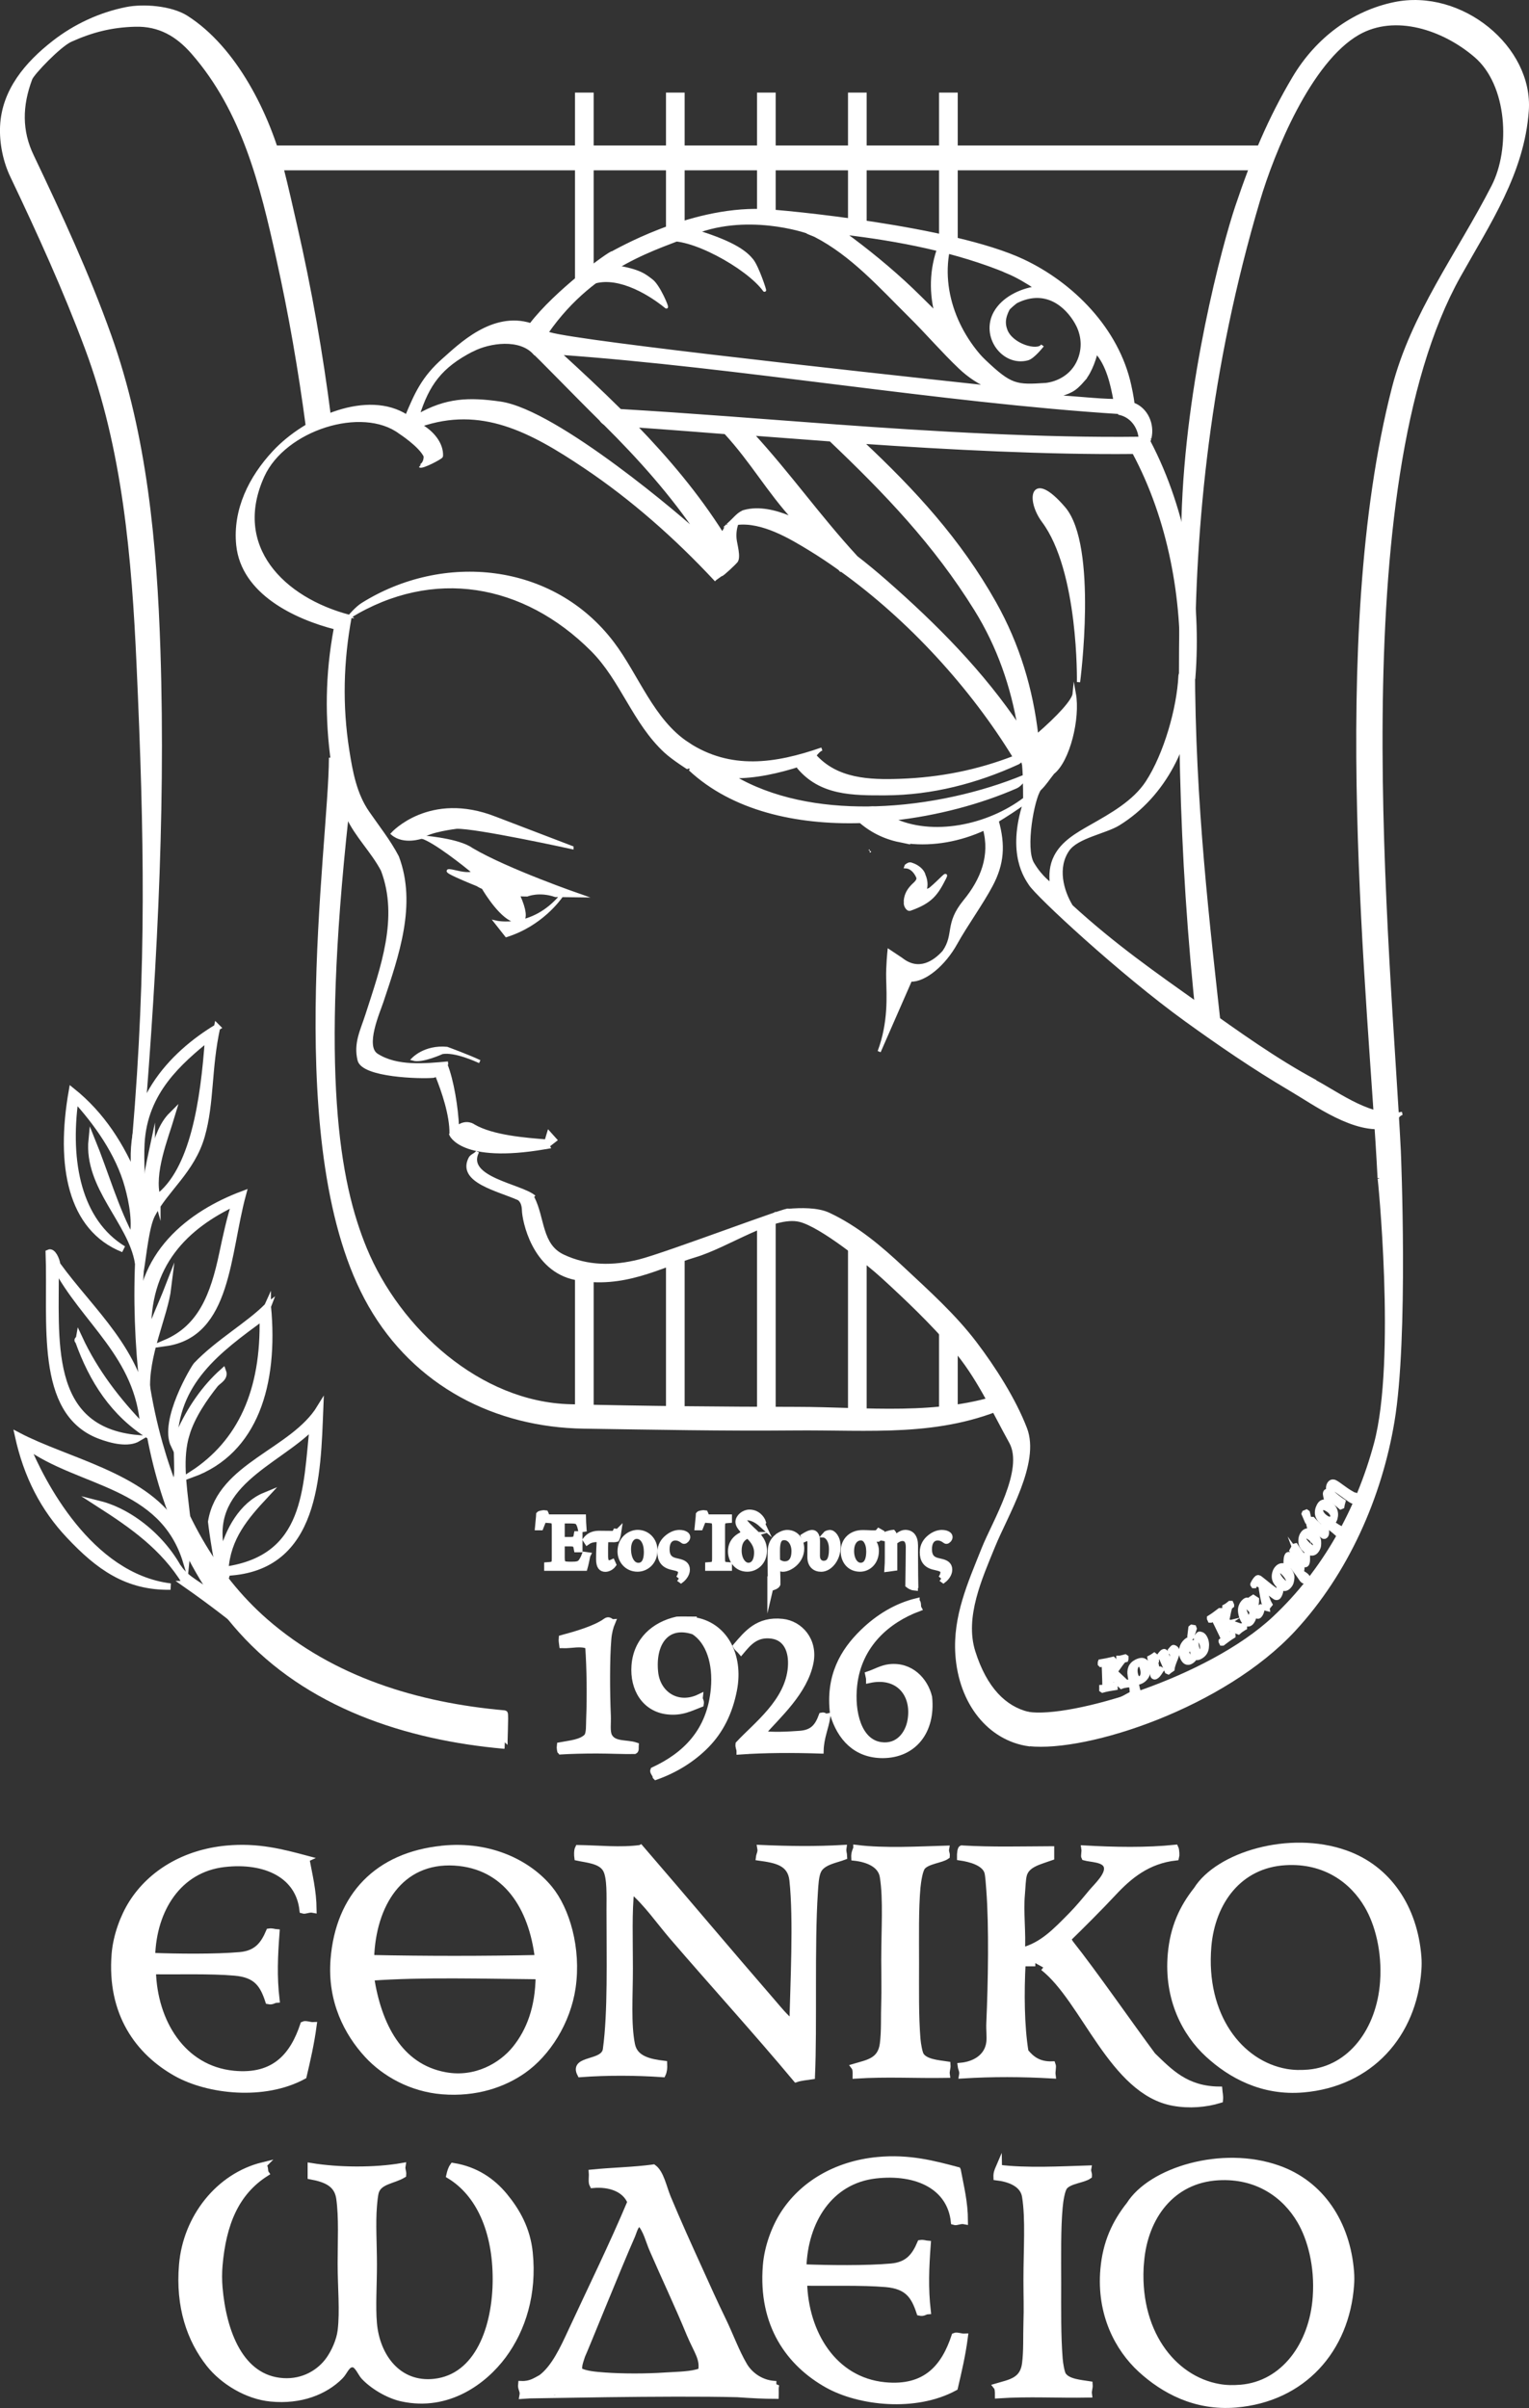 <?xml version="1.0" encoding="UTF-8"?>
<svg id="Layer_2" xmlns="http://www.w3.org/2000/svg" viewBox="0 0 238.47 375.54">
  <rect x="0" y="0" width="238.47" height="375.54" fill="#333333" stroke="none"/>
  <defs>
    <style>
      .cls-1 {
        stroke-width: .5px;
      }

      .cls-1, .cls-2, .cls-3 {
        fill: #fff;
        stroke: #fff;
        stroke-miterlimit: 10;
      }

      .cls-3 {
        fill-rule: evenodd;
      }
    </style>
  </defs>
  <g id="Layer_1-2" data-name="Layer_1">
    <g>
      <g>
        <g>
          <path class="cls-3" d="M155.78,338.11c4.36.54,9.71.24,13.92.11-.09.5.14.67.11,1.11-.84.61-3,.72-3.79,1.67-.44.53-.69,2.25-.78,3.23-.31,3.36-.23,7.65-.23,11.81s-.06,8.18.23,11.82c.07.9.31,2.2.55,2.56.71,1.09,2.73,1.23,4.13,1.45.05.61-.2.91-.11,1.55-4.94.09-9.32-.2-14.14.12,0-.53,0-1.05-.23-1.34,2.1-.62,4.11-.87,4.46-3.57.26-1.97.15-4.2.22-6.46.08-2.05,0-4.24,0-6.58,0-4.87.35-9.5-.22-13.04-.31-1.99-2.48-2.78-4.46-3.01-.03-.63.16-1.03.34-1.45Z"/>
          <path class="cls-3" d="M176.14,343.88c3.36-5.4,14.45-8.77,23.18-5.68,6.7,2.35,10.78,8.5,11.37,16.15.05.66.05,1.32,0,2-.72,10.11-7.5,17.74-17.94,18.62-6.33.53-11.3-2.22-14.83-5.46-3.54-3.26-6.41-8.64-5.8-15.6.37-4.19,1.82-7.24,4.01-10.03ZM177.93,352.68c-.92,10.85,4.94,18.33,12.15,19.61,1.21.22,2.3.21,3.46.12,6.68-.57,11.17-6.69,11.7-14.16.35-4.88-.84-9.19-2.45-11.92-2.29-3.93-6.61-7.16-12.81-6.8-7.22.42-11.45,6.17-12.04,13.15Z"/>
          <path class="cls-3" d="M149.36,338.48c.47,2.55,1.1,4.93,1.11,7.91-.76-.15-1.25.25-1.67.11-.57-5.47-5.75-8-12.27-7.25-7.13.83-11.04,7.12-11.26,14.38,3.85.15,9.84.23,13.71-.12,2.65-.23,3.72-1.67,4.57-3.67.47-.07.74.08,1.12.11-.28,3.74-.41,6.89,0,10.48-.45.03-.62.36-1.23.22-.85-2.6-1.87-4.16-5.25-4.46-3.76-.33-9.03-.15-12.81-.22.2,7.92,4.62,15.26,12.59,16.05,6.55.65,9.37-2.98,10.93-7.7.33-.15,1,.15,1.56.12-.36,2.79-.96,5.35-1.56,7.91-6.15,3.34-14.89,2.34-19.85-.44-5.88-3.3-10.34-9.31-9.57-18.62.23-2.83,1.33-5.8,2.67-7.92,2.95-4.66,8.18-7.84,14.7-8.47,4.92-.47,8.78.57,12.5,1.56Z"/>
          <path class="cls-3" d="M41,337.72c.43.13.22.89.45,1.22-4.7,3-6.68,7.9-7.24,14.38-.09,1.04-.1,2.3,0,3.46.6,6.9,3.26,14.16,9.92,14.6,3.19.21,5.8-1.36,7.25-3.46.77-1.12,1.58-2.83,1.78-4.45.37-3.09,0-6.68,0-10.48,0-3.58.2-7.15-.22-10.14-.32-2.25-2.03-3.01-4.46-3.46v-1.56c4.31.71,9.98.75,14.27,0-.09.56.16.81.11,1.34-1.5.9-3.65.96-4.23,2.56-.19.52-.28,1.67-.34,2.34-.22,2.68,0,5.97,0,9.14s-.23,6.5,0,9.14c.45,5.16,3.81,9.76,9.47,9.14,6.82-.76,9.58-8.55,9.58-16.05s-2.58-13.33-7.24-16.16c.12-.55.28-1.07.56-1.46,3.52.56,6.11,2.35,8.03,4.68,1.92,2.34,3.52,5.12,3.9,8.8.66,6.43-1.09,11.95-4.12,16.05-3.02,4.06-8.64,8.2-15.72,6.69-2.27-.48-4.73-2.03-6.02-3.45-.42-.47-.96-1.83-1.67-1.89-.99-.08-1.29,1.17-2.01,1.89-2.39,2.4-6.17,3.9-10.81,3.45-3.75-.36-7.47-2.68-9.59-5.35-3-3.8-4.79-8.95-4.23-15.49.62-7.34,5.69-13.8,12.59-15.49Z"/>
          <path class="cls-3" d="M121.08,371.83c-2.3-.04-4.11-1.38-5.01-2.89-1.3-2.2-2.22-4.83-3.46-7.36-1.2-2.45-2.32-4.98-3.45-7.46-1.75-3.85-3.47-7.64-5.02-11.37-.68-1.66-1.08-3.84-2.23-4.69-3.04.42-6.44.47-9.58.79.05.61-.12,1.46.11,1.89,2.74-.25,5.1.66,5.91,2.68-2.75,6.56-6.23,13.66-9.25,20.17-1.27,2.75-2.65,5.72-4.68,7.24-.9.48-1.69,1.06-3.12,1-.09.75.37.97.22,1.79.32-.02.68-.05,1.05-.07,0,.02,21.75-.47,32.43-.19,2.19.16,4.34.26,5.96.26.02-.6-.08-1.34.11-1.79ZM94.27,370.5c-1.51-.11-2.9-.23-3.95-.75-.09-.77.05-1.17.45-2.38.47-.98,5.6-13.75,7.8-18.73.3-.69.45-1.65,1.22-2,1.07,1.18,1.38,2.8,2.01,4.23,1.89,4.36,3.99,8.77,5.79,13.16,1.14,2.69,2.13,3.78,1.8,5.7-.04.03-.07.05-.09.1-1.49.55-3.43.54-5.46.67-3.07.21-6.71.21-9.58,0Z"/>
        </g>
        <g>
          <path class="cls-3" d="M133.59,288.23c4.36.54,9.73.23,13.94.11-.09.5.15.67.11,1.12-.83.6-3,.72-3.79,1.67-.44.53-.69,2.25-.79,3.24-.3,3.36-.22,7.64-.22,11.81s-.07,8.18.22,11.81c.08.9.32,2.2.56,2.57.71,1.09,2.73,1.23,4.13,1.44.05.61-.2.92-.11,1.56-4.95.08-9.34-.2-14.16.11.01-.53,0-1.04-.22-1.33,2.08-.62,4.1-.87,4.46-3.57.26-1.98.14-4.2.22-6.46.07-2.06,0-4.23,0-6.58,0-4.87.34-9.5-.22-13.03-.31-2-2.48-2.79-4.46-3.01-.03-.63.15-1.04.33-1.45Z"/>
          <path class="cls-3" d="M99.9,288.23c6.89,7.98,13.66,16.05,20.61,24.07.97,1.12,1.91,2.33,3.11,3.23.13-6.14.66-16.16,0-22.29-.3-2.82-2.65-3.2-5.23-3.56.06-.5.34-.78.22-1.45,4.38.19,8.57.25,12.91,0-.08.56.1.86.11,1.33-1.17.46-3.32.76-4.01,2.12-.43.84-.48,2.28-.56,3.46-.54,8.18-.1,20.84-.45,28.65-.83.12-1.72.2-2.44.44-6.27-7.5-12.86-14.73-19.27-22.18-2.13-2.48-3.98-5.22-6.47-7.36-.39,3.41-.22,7.84-.22,12.26s-.32,8.73.33,11.93c.46,2.27,2.79,2.74,5.02,3.01.03.63-.03,1.16-.22,1.56-4.1-.29-8.72-.31-12.82,0-1.31-2.51,3.78-1.46,4.01-3.9.78-5.69.56-14.03.56-21.62,0-2.28.12-5.08-.56-6.35-.77-1.45-3-1.57-4.46-1.89-.04-.28-.08-1.08.11-1.45,3.27.05,6.57.42,9.7,0Z"/>
          <path class="cls-3" d="M69,288.34c7.57-.77,13.54,2.35,16.71,6.24,2.63,3.22,4.45,9.27,3.57,15.38-.78,5.36-3.93,10.3-7.69,12.93-3.05,2.14-7.35,3.65-12.59,3.23-4.86-.39-9.03-2.76-11.71-5.68-3.09-3.37-5.74-8.35-5.24-14.82.78-9.96,6.87-16.26,16.94-17.27ZM70.89,290.45c-8.52-.49-12.78,6.61-13.04,14.94,8.45.18,17.63.18,26.07,0-.94-7.97-5-14.46-13.04-14.94ZM57.85,308.4c1.14,7.38,4.4,13.96,11.59,15.27,4.76.87,8.79-1.5,10.92-4.12,2.28-2.82,3.63-6.48,3.68-11.37-8.61-.07-17.92-.37-26.19.22Z"/>
          <path class="cls-3" d="M186.64,294.73c3.36-5.39,14.45-8.77,23.18-5.68,6.7,2.36,10.78,8.5,11.37,16.16.05.65.05,1.32,0,2-.72,10.1-7.49,17.73-17.95,18.62-6.32.54-11.29-2.21-14.82-5.46-3.54-3.26-6.4-8.63-5.79-15.6.37-4.2,1.81-7.25,4-10.03ZM188.43,303.54c-.92,10.85,4.93,18.33,12.15,19.61,1.21.21,2.3.21,3.46.12,6.68-.57,11.17-6.69,11.7-14.16.35-4.88-.84-9.18-2.45-11.92-2.29-3.94-6.6-7.17-12.82-6.8-7.21.42-11.44,6.17-12.04,13.15Z"/>
          <path class="cls-3" d="M47.76,289.9c.46,2.54,1.09,4.92,1.12,7.92-.76-.15-1.25.25-1.67.11-.57-5.47-5.75-8-12.26-7.25-7.13.83-11.04,7.11-11.25,14.38,3.85.15,9.84.22,13.71-.12,2.65-.23,3.72-1.68,4.57-3.68.47-.07.74.08,1.12.11-.28,3.74-.42,6.89,0,10.48-.46.03-.61.35-1.23.22-.84-2.59-1.87-4.16-5.24-4.45-3.76-.34-9.03-.16-12.81-.22.2,7.92,4.63,15.25,12.59,16.04,6.54.65,9.36-2.98,10.92-7.69.34-.17,1.01.14,1.56.11-.37,2.79-.96,5.36-1.56,7.91-6.14,3.34-14.87,2.34-19.83-.44-5.88-3.3-10.35-9.32-9.59-18.62.24-2.83,1.34-5.79,2.68-7.91,2.95-4.66,8.2-7.85,14.71-8.47,4.91-.47,8.77.57,12.48,1.56Z"/>
          <path class="cls-3" d="M161.47,306.16h-2.01c-.24,4.56-.21,9.8.45,13.82.93,1.14,2.07,2.08,4.23,2,.16.42-.09,1,0,1.67-4.8-.27-9.3-.29-14.06,0,.12-.67-.16-.95-.22-1.45,2.14-.2,4.18-1.35,4.47-3.68.1-.81-.05-2.04,0-3.01.28-6.33.43-15.03,0-20.73-.07-.86-.15-2.38-.33-2.9-.51-1.43-2.67-2-4.25-2.23-.01-.5.06-1.5.33-1.34,4.6.27,9.47.14,13.84.12v1.22c-1.68.61-3.74,1.02-4.24,2.67-.22.75-.23,2.02-.33,3.12-.25,2.75.19,6.19,0,8.81,3.21-.81,5.3-3.03,7.8-5.57.99-1.01,1.98-2.19,3.12-3.57.78-.94,2.85-2.79,2.34-4.12-.42-1.11-2.43-1.05-3.46-1.34-.12-.21.08-.83,0-1.34,4.61.26,9.7.36,14.15-.11.16.33.17,1.25.11,1.45-4.45.49-7.33,2.92-9.8,5.57-2.12,2.27-4.92,5.07-7.08,7.17l.4.67c3.68,4.63,9.29,12.74,12.84,17.51,2.67,2.57,5.19,5.29,10.37,5.34.04.51.17.95.11,1.57-2.15.67-4.77.89-7.24.44-9.52-1.71-13.86-16.03-20.3-21.08"/>
        </g>
      </g>
      <path class="cls-1" d="M51.55,118.16c-.04,14.01-7.53,61.55,6.14,85.42,7.13,12.46,19.68,18.78,33.35,18.98,10.89.16,21.79.38,32.69.28,12.03-.12,22.8,1.14,33.75-3.81-.16-.53-.34-1.07-.56-1.61-10.52,3.71-21.75,2.25-32.62,2.24-11.78-.02-23.56-.12-35.34-.41-14.21-.35-26.78-11.89-31.99-24.5-4.33-10.5-7.21-27.39-2.86-67.39"/>
      <path class="cls-1" d="M51.39,65.15c-1.28-10.04-3.02-20-5.27-29.82-.7-3.06-1.35-6-2.12-9.02-2.16-8.41-7.26-18.77-14.89-23.63-2.45-1.56-6.79-1.86-9.41-1.33-4.1.82-8.01,2.64-11.3,5.2C4.14,9.86.51,14.12.26,19.71c-.12,2.63.48,5.49,1.6,7.81,0,0,0,0,0,0,4.19,8.8,8.22,17.65,11.63,26.79,5.89,15.75,7.31,32.75,8.06,49.43,1.2,26.61,1.58,47.02-.66,73.54.09-1.12.82,4.78.92,3.62,2.22-26.3,3.82-53.1,2.96-79.5-.54-16.5-2.08-33.44-7.66-49.07-3.41-9.57-7.7-18.81-12.06-27.97h0c-1.91-3.94-1.83-7.89-.26-12.07.32-.85,4.47-5.2,6.23-6,3.36-1.51,6.37-2.27,10.04-2.37,3.78-.11,6.58,1.53,9,4.3,7.94,9.1,10.76,20.69,13.27,32.05,1.92,8.65,3.44,17.4,4.61,26.22"/>
      <polygon class="cls-1" points="197.77 22.94 41.27 22.94 41.27 26.31 197.29 26.31 197.77 22.94"/>
      <path class="cls-1" d="M135.66,132.69s-.01.02-.02.02"/>
      <path class="cls-1" d="M145.1,138.65c-.94.53-.79.03-.79.03.28-.96-.08-1.89-.21-2.18-.17-.78-1.09-1.43-1.79-1.66-.31-.1-.43-.23-.97.18l-.06.16c.87.05,1.5.79,1.85,1.58.24.52-.41,1.02-.72,1.32-.7.7-1.13,1.42-1.21,2.42,0,.07.01.13.04.18-.16.31.24,1.28.71,1.11,3.23-1.14,4.1-2.33,5.39-4.9.53-1.05-.6.38-2.23,1.75Z"/>
      <g>
        <path class="cls-3" d="M102.29,277.06c-.04-.35-.48-.72-.37-.97,4.91-2.28,8.86-5.99,9.45-12.75.34-3.9-.73-7.36-3.15-8.92-4.33-1.45-6.54,1.88-6.07,6.38.36,3.48,3.57,5.54,6.97,3.9-.05.45.24.56.15,1.05-1.55.59-2.93,1.38-5.18,1.12-3.46-.4-5.38-3.46-5.1-7.12.3-3.95,3.1-6.35,6.6-7.13.94-.04,1.49,0,2.48,0-.02.09.04-.03.04.07,4.81.66,7.4,5.42,6.33,10.88-.68,3.47-2.07,6.29-4.27,8.55-2.16,2.21-4.88,3.89-7.87,4.95Z"/>
        <path class="cls-3" d="M95.45,253.03c-.28.66-.52,1.58-.6,2.55-.27,3.12-.23,8.49-.08,12,.05,1.19-.17,2.48.23,3.22.74,1.38,2.72.97,4.12,1.43-.02.31.07.72-.15.82-1.61.04-3.82-.08-5.93-.08s-4.17.06-5.62.15c-.02-.02-.13-.56-.08-.9,1.6-.3,3.38-.42,4.28-1.43.33-.67.26-1.55.3-2.62.15-3.68.09-8.01-.15-11.47-1.13-.57-2.59-.1-4.05-.15-.04-.34-.12-.63-.08-1.05,2.26-.61,5.21-1.46,6.83-2.62.37-.27.54-.18.97.15Z"/>
        <path class="cls-3" d="M142.93,249.77c.32.13.14.76.3,1.05-4.82,1.8-9.33,5.64-10.04,12-.47,4.25.7,8.88,4.19,9.37,2.76.39,4.29-1.78,4.65-3.83.74-4.18-1.94-7.36-6.45-6.38,0-.32-.1-.55-.15-.82,1.11-.37,2.11-.99,3.3-1.12,3.3-.37,5.53,2.05,6.15,4.65.54,5.28-2.38,8.98-7.2,9-4.19,0-6.63-2.72-7.72-6.38-.74-5.87,1.57-9.76,4.65-12.75,2.35-2.29,5.16-4.02,8.32-4.8Z"/>
        <path class="cls-3" d="M118.74,270.43c1.74.27,4.17.13,6,0,2.11-.15,2.85-1.23,3.45-2.85.41-.09.41.24.82.15-.29,1.81-.99,3.22-1.05,5.25-4.22-.14-8.72-.13-12.59.15,0-.4-.22-.66-.16-1.12,2.72-2.94,7.76-6.61,8.17-12,.2-2.59-.74-4.64-3-4.95-2.51-.35-3.72,1.2-4.8,2.48-.24-.29-.57-.48-.75-.82,1.67-1.93,3.39-4.16,7.2-3.75,2.71.29,5.03,2.86,4.35,6.3-.92,4.6-5.05,8.21-7.65,11.18Z"/>
      </g>
      <g>
        <path class="cls-2" d="M84.28,238.16h-.34c.05-.59.17-1.6.18-1.97.1-.11.77-.2.91-.17l.05.11-.8,2.03ZM91.57,242.59c-.07.4-.31,1.52-.42,1.89h-5.78v-.34c1.09-.07,1.19-.17,1.19-1.16v-4.77c0-1.07-.1-1.12-1.03-1.19v-.34h5.35c0,.3.06,1.12.1,1.73l-.35.05c-.11-.5-.23-.77-.38-1.02-.17-.26-.49-.35-1.36-.35h-.91c-.37,0-.4.04-.4.38v2.73h1.13c1.09,0,1.15-.1,1.29-.9h.35v2.29h-.35c-.16-.85-.24-.92-1.28-.92h-1.14v2.25c0,.56.07.83.29.98.23.14.65.16,1.25.16.91,0,1.25-.1,1.51-.41.2-.25.43-.66.6-1.13l.35.05Z"/>
        <path class="cls-2" d="M96.4,238.95c-.07.49-.19.86-.28,1.03-.16.05-.59.05-.9.04-.28,0-.56-.01-.83-.01-.06.91-.06,1.83-.05,2.69,0,.89.28,1.13.59,1.13.17,0,.37-.04.54-.12l.13.29c-.25.34-.73.64-1.18.64-.55,0-.95-.31-.95-1.46s.05-2.16.11-3.19c-.88-.01-1.44.05-1.99.43l-.18-.28c.28-.36.85-.91,1.98-.91.67,0,1.27.02,2,.02.34.01.5-.02.66-.34l.34.05Z"/>
        <path class="cls-2" d="M102.04,241.77c0,1.93-1.41,2.85-2.6,2.85-1.64,0-2.63-1.32-2.63-2.65,0-1.98,1.54-2.88,2.64-2.88,1.49,0,2.59,1.2,2.59,2.67ZM97.92,241.59c0,1.51.65,2.64,1.64,2.64.74,0,1.36-.55,1.36-2.19,0-1.39-.56-2.54-1.63-2.54-.72,0-1.37.74-1.37,2.1Z"/>
        <path class="cls-2" d="M105.9,246.16c.25-.35.35-.7.35-.95,0-.4-.28-.61-1.03-.78-.19-.04-.38-.08-.55-.13-1.2-.32-1.64-1.1-1.64-2.22,0-1.02.5-1.78,1.18-2.3.52-.41,1.14-.68,1.76-.68.47,0,.76.11.97.25.16.11.22.24.22.38-.01.26-.29.55-.46.55-.07,0-.13-.04-.25-.13-.35-.26-.72-.4-1.1-.4-.9,0-1.42.72-1.42,1.85s.48,1.64,1.33,1.86c.17.04.35.08.59.14.68.16,1.25.42,1.25,1.2,0,.71-.56,1.32-.89,1.57l-.3-.22Z"/>
        <path class="cls-2" d="M109.18,238.16h-.34c.05-.58.18-1.6.19-1.97.1-.12.76-.2.9-.17l.05.11-.8,2.03ZM110.48,244.48v-.34c.98-.07,1.08-.14,1.08-1.16v-4.8c0-1.02-.1-1.09-1.08-1.16v-.34h3.18v.34c-.98.07-1.08.14-1.08,1.16v4.8c0,1.03.1,1.09,1.08,1.16v.34h-3.18Z"/>
        <path class="cls-2" d="M118.85,237.71c-.85-.77-1.69-1.12-2.39-1.12-.46,0-.6.14-.6.32,0,.2.47.83,1.35,1.65,1.3,1.16,1.91,1.97,1.91,3.3,0,1.76-1.32,2.76-2.57,2.76-1.61,0-2.51-1.35-2.51-2.67,0-1.43.9-2.33,2.35-2.8-.83-.85-1.19-1.33-1.19-1.79,0-.71.83-1.42,1.67-1.43,1.2-.01,1.92.91,2.1,1.51l-.13.25ZM116.68,239.42c-1.02.31-1.51,1.16-1.51,2.4,0,1.37.71,2.4,1.55,2.4.74,0,1.39-.61,1.39-2.11,0-1.29-.86-2.17-1.43-2.69Z"/>
        <path class="cls-2" d="M120.18,247.45c.07-.29.07-.9.06-1.68-.01-1.25-.04-2.66-.02-3.54,0-.97.18-1.86,1.11-2.57.5-.38,1.07-.56,1.44-.56,1.4,0,2.16,1.17,2.16,2.41,0,1.91-1.76,3.09-2.81,3.12-.32,0-.71-.18-.95-.44,0,.67.07,2.4.05,2.88-.1.24-.66.48-.96.5l-.08-.12ZM122.28,239.7c-.92,0-1.13.88-1.13,2.12,0,.55,0,1.2.02,1.68.3.28.79.5,1.21.5.81,0,1.56-.49,1.56-2.1,0-1.16-.62-2.21-1.67-2.21Z"/>
        <path class="cls-2" d="M128.83,239.3c.06-.07.41-.2.64-.2.37,0,1.14.68,1.14,2.12,0,1.9-1.27,3.41-2.54,3.41-.91,0-1.65-.55-1.65-1.79,0-.65.01-1.46.01-2.15,0-.65-.17-.85-.44-.85-.18,0-.34.04-.47.1l-.11-.32c.3-.19.86-.52,1.26-.52.43,0,.72.41.72,1.25,0,.77-.01,1.68-.01,2.3,0,.84.52,1.26,1.07,1.26.83,0,1.34-.56,1.34-2.33,0-1.22-.5-1.92-.95-2.17v-.11Z"/>
        <path class="cls-2" d="M136.4,239.17c.23,0,.47-.04.68-.3l.3.17c-.1.36-.26.8-.44.91-.47,0-1.01-.07-1.46-.12l-.03.02c.8.47,1.13,1.25,1.13,1.99,0,1.81-1.24,2.78-2.44,2.78-1.63,0-2.52-1.26-2.52-2.67,0-1.73,1.24-2.84,2.93-2.83.73,0,1.37.06,1.85.05ZM132.71,241.91c0,1.28.62,2.31,1.52,2.31.76,0,1.37-.6,1.37-2.27,0-.67-.14-1.24-.42-1.67-.25-.4-.6-.54-.91-.54-.84,0-1.56.71-1.56,2.16Z"/>
        <path class="cls-2" d="M142.66,247.58c-.29-.02-.77-.25-.96-.41.02-1.98.07-3.93.07-5.91,0-.83-.28-1.43-1.04-1.43-.52,0-1.07.42-1.28.62v4.03c-.32.04-.66.08-1,.13.04-.55.05-1.17.05-1.79v-2.13c0-.73-.06-.76-.72-.88v-.28c.14-.1,1.03-.4,1.46-.44.12.14.2.56.2.92.23-.16.47-.35.78-.55.32-.22.65-.37.96-.37.95,0,1.49.65,1.5,1.93v1.56c0,2.29.04,4.26.05,4.89l-.07.1Z"/>
        <path class="cls-2" d="M146.82,246.16c.25-.35.35-.7.35-.95,0-.4-.28-.61-1.03-.78-.19-.04-.38-.08-.55-.13-1.2-.32-1.64-1.1-1.64-2.22,0-1.02.5-1.78,1.18-2.3.52-.41,1.14-.68,1.76-.68.47,0,.76.11.97.25.16.11.21.24.21.38-.01.26-.29.55-.46.55-.07,0-.13-.04-.25-.13-.35-.26-.72-.4-1.1-.4-.9,0-1.41.72-1.41,1.85s.48,1.64,1.33,1.86c.17.04.35.08.59.14.68.16,1.25.42,1.25,1.2,0,.71-.56,1.32-.89,1.57l-.3-.22Z"/>
      </g>
      <path class="cls-3" d="M23.39,223.98c-5.68-3.52-9-8.76-11.17-14.84-.28-.18.07-.21.12-.49,2.47,5.32,5.99,9.87,10.04,14.04-.66-11.27-9.32-16.72-13.72-25.26.16,11.16-1.79,25.61,12.89,26.88-1.54.92-4.07.34-6.06-.43-9.6-3.7-7.47-17.68-7.88-28.51.61-.29,1.22,1.12,1.31,1.87,5.38,7.43,12.79,13.39,14.07,23.8"/>
      <path class="cls-3" d="M21.96,213.83c1.28-2.24-.05-4.59-.15-6.63-.55-11.59,8.04-17.95,16.07-20.96-2.54,9.35-2.26,21.82-12.06,23.21,5.53-2.36,7.49-7.37,8.88-13.99.56-2.64,1.14-5.36,1.97-7.91-7.53,3.57-14.1,9.45-13.56,21.08.89-2.78,2.09-5.22,3.11-7.85-.54,4.46-3.68,10.6-3.28,16.3"/>
      <path class="cls-3" d="M33.86,160.22c-6.97,4.2-14.67,12.01-12.65,24.03-2.25-5.52-5.34-10.39-9.99-14.11-2.04,11.62-.19,21.41,8.02,24.67-7.01-4.29-8.87-13.53-7.5-23.44,3.28,3.59,6.78,8.4,8.21,13.62.69,2.5,1.31,5.8.65,8.39-2.62-4.83-4.18-10.45-6.3-15.66-.74,7.39,6.17,12.8,7.23,19.18l.4,1.33c.43-2.68.84-7,1.77-8.79,2.08-4.02,6.2-6.91,7.74-12.27,1.5-5.21,1-10.58,2.41-16.96ZM24.54,186.8c-1.08-3.82,1.18-9.3,2.25-12.88-2.85,2.84-3.21,8.74-4.44,13.72-.19-3.1-.45-6.33-.3-9.27.42-8.23,6.03-12.9,10.42-16.51-.68,9.85-2.31,20.77-7.93,24.93Z"/>
      <path class="cls-3" d="M35.46,245.25c13.94-.72,14.05-15.24,14.47-25.71-4.21,6.9-15.55,9.01-16.99,17.78,0,0,.51,4.63,1.8,10.22l.71-2.29ZM35.14,244.83c.3-5.03,3.17-8.34,6.16-11.56-3.46,1.43-5.75,5.4-6.62,9.24-2.91-11.02,8.36-14.25,14.12-20.11-1.06,9.82-.74,20.58-13.67,22.43Z"/>
      <g>
        <path class="cls-3" d="M4.11,225.4c2.27,5.58,9.76,20.48,22.48,22.04-6.78.11-11.19-3.07-15.8-7.98-3.96-4.2-6.59-9.23-7.98-15.57,7.48,3.93,19.42,6.24,24.4,13.88.85,1.3,1.98,4.52,1.84,5.81-3.72-12.32-16.66-12.08-24.94-18.19Z"/>
        <path class="cls-3" d="M28.91,246.8c-3.39-5.55-8.34-8.97-13.41-12.23,5.05,1.27,10.85,5.88,13.41,12.23Z"/>
        <path class="cls-3" d="M28.97,247.05l-1.2-2.65c1.32,2.07,3.75,2.89,5.4,4.5.75.74,2.89,2.77,3.41,3.82,0,0-3.27-2.63-7.62-5.67Z"/>
      </g>
      <g>
        <path class="cls-3" d="M29.06,223.7c.88-2.95,2.93-5.83,4.48-7.79.43-.55,1.6-1.02,1.24-2-2.8,2.49-5.14,5.83-6.86,9.74-.79,1.79.33,7.38-.78,7.68l1.97,4.73c-.55-4.7-1.14-8.73-.05-12.36Z"/>
        <path class="cls-3" d="M41.76,203.75l.05-.13s-.04.03-.05.05c0-.02,0-.04,0-.06l-.05.11c-2.79,2.86-7.68,5.63-11.07,9.19-.36.38-5.35,8.67-3.5,12.51.02-9.99,6.88-14.89,13.83-20,.31,11.57-3.48,19.61-10.97,24.48,9.71-3.6,12.92-13.92,11.77-26.17Z"/>
      </g>
      <path class="cls-2" d="M23.67,179.78c-2.88,13.41-2.78,28.43-.64,41.9,1.89,11.92,6.47,23.45,14.57,32.51,10.46,11.7,25.86,16.71,41.09,18.05-.11,0,.18-4.98,0-5-13.62-1.2-26.88-5.22-37.33-14.33-8.3-7.24-13.54-17.26-16.49-27.74-3.65-12.96-4.04-27.2-1.2-40.38.34-1.6-.34-3.42,0-5h0Z"/>
      <path class="cls-1" d="M160.49,272.08c9.13.98,30.35-6.02,41.33-17.89,8.24-8.91,13.45-20.7,15.42-32.51,2.2-13.11,1.01-41.83.99-42.21-1.56-31.36-9.12-103.46,9.34-136.44,4.62-8.25,9.93-16.08,10.62-25.76.7-9.82-10.28-18.87-20.73-16.69-6.39,1.33-12.03,5.45-15.67,11.58-3.75,6.31-6.38,12.57-8.9,20.09-1.95,5.82-7.79,27.29-8.37,48.57-.77,28.11-.63,51.3,2.41,79.25-.16-1.44,3.46,1.95,3.33.75-3.51-32.16-9.51-77.22,6.01-129.56,2.24-7.57,8-21.74,15.57-26.06,5.76-3.28,13.3-.77,18.3,3.52,5.22,4.47,5.72,14.49,2.72,20.35-5.36,10.47-12.56,19.92-15.52,31.42-10.12,39.3-3.61,95.76-2.24,123.23-.04-.86,2.95,28.41-.57,41.46-2.78,10.3-8.02,19.82-15.83,27.14-10.27,9.63-31.75,15.96-38.34,14.9-.02,0,0-.09,0,0-3.63-.88-6.67-3.85-8.49-9.63-1.7-5.41,1.08-11.51,3.08-16.42,2.02-4.97,7.03-13.04,4.99-18.36-1.74-4.54-4.93-9.53-7.87-13.39-3.25-4.27-7.32-7.92-11.22-11.57-3.54-3.32-7.19-6.42-11.61-8.49-1.73-.81-4.35-.76-6.31-.59.75-.69-19.01,6.84-23.21,7.89-4.08,1.02-8.12,1.02-11.91-.78-3.56-1.69-3.06-5.86-4.69-9.06.11-.11.2-.18.21-.17-2.04-1.78-10.99-2.85-8.85-7.04-.22.43-.94.6-1.16,1.04-1.83,3.57,4.39,4.87,7.54,6.28,0,0,.75.32.79,1.81.03,1.48,1.5,9.34,8.13,10.64,7.46,1.46,13.16-1.91,18.56-3.52,5.28-1.57,12.23-6.54,16.38-5.55,3.38.81,10.72,6.78,12.93,8.8,3.86,3.53,7.65,7.16,11.07,11.13,3.77,4.36,6.14,9.66,8.91,14.66,2.4,4.34-2.65,12.5-4.28,16.6-2.16,5.41-4.49,10.55-4.1,16.51.51,7.65,5.08,13.23,11.23,14.09Z"/>
      <g>
        <path class="cls-1" d="M89.93,45.93c0-3.63.72-.62,2.41-1.67V14.69h-2.41v31.24Z"/>
        <path class="cls-1" d="M89.93,220.22h2.41v-22.01c-1.12-.13-1.83-.28-2.41-.42v22.43Z"/>
        <path class="cls-1" d="M132.51,36.3c1.15.1,1.5.14,2.41.24V14.69h-2.41v21.61Z"/>
        <path class="cls-1" d="M132.51,220.79h2.41v-26.06c-.8-.45-1.6-.87-2.41-1.24v27.3Z"/>
        <path class="cls-1" d="M118.32,34.27c1.1.04,1.38.06,2.41.13V14.69h-2.41v19.58Z"/>
        <path class="cls-1" d="M118.32,220.79h2.41v-31.37c-.53.35-1.34.88-2.41,1.51v29.86Z"/>
        <path class="cls-1" d="M104.12,37.14c.72-.16,1.11-.25,2.41-.46V14.69h-2.41v22.45Z"/>
        <path class="cls-1" d="M104.12,220.79h2.41v-25.41c-.79.26-1.59.5-2.41.71v24.7Z"/>
        <path class="cls-1" d="M146.71,38.55c1.4.37,1.79.5,2.41.69V14.69h-2.41v23.86Z"/>
        <path class="cls-1" d="M146.71,220.79h2.41v-12.94c2.8,2.83,1.63,1.44-2.41-2.35v15.29Z"/>
      </g>
      <path class="cls-1" d="M146.84,37.7c-3.16,7.21-.69,15.3,4.54,20.77,0,0,2.15-2.09,2.12-2.12-5.23-5.47-7.7-13.55-4.54-20.77-.37.85-1.74,1.26-2.12,2.12h0Z"/>
      <path class="cls-1" d="M92.13,44.19c3.64-1.52,8.56,1.05,11.79,3.68.24.2-1.19-3.25-2.29-4.09-1.1-.84-1.85-1.55-5.66-2.18"/>
      <path class="cls-1" d="M103.78,37.49c3.55-.95,12.81,4.1,15.45,7.77.14.19-1.11-3.62-1.96-4.67-.85-1.04-2.48-2.6-8.71-4.5"/>
      <g>
        <path class="cls-2" d="M173.17,261.08c.27-.35.48-.63.62-.84l.44-.66c.15-.22.25-.38.29-.47.05-.09.07-.15.08-.18,0-.03,0-.07,0-.12v-.07s0-.03,0-.03c.09,0,.16-.02.21-.03l.3-.07c.15-.03.27-.06.37-.09l.03.02v.17s-.01.03-.01.03c-.14.03-.23.06-.28.09-.05.03-.12.09-.2.19-.08.1-.21.25-.36.46-.16.21-.46.63-.9,1.26l1.48,1.39c.2.19.33.29.39.33.06.03.17.04.32,0l.02.02.02.15-.02.03s-.03,0-.09.01c-.26.04-.46.07-.6.1-.1.02-.22.05-.35.1l-.49-.5c-.16-.16-.34-.33-.53-.51-.19-.18-.43-.38-.69-.61l-.08.02c.02.91.05,1.43.07,1.56.01.05.03.09.07.11.04.02.1.02.2.01l.31-.05.03.02v.15s0,.03,0,.03c-.22.03-.54.09-.95.17-.31.06-.61.13-.9.21l-.03-.02v-.15s0-.03,0-.03c.02,0,.06-.02.13-.04.16-.04.25-.07.28-.1.03-.03.05-.07.06-.14.01-.07.01-.33,0-.79l-.05-1.58c-.02-.6-.04-.96-.07-1.08,0-.03-.02-.06-.04-.08-.02-.02-.04-.03-.07-.04-.03,0-.09,0-.18.01l-.27.04-.02-.02v-.16s.01-.03.01-.03c.26-.04.57-.1.91-.17.14-.03.45-.1.93-.21l.02.02v.16s-.01.03-.01.03c-.21.05-.33.08-.35.09-.04.02-.06.04-.08.07-.02.03-.03.08-.04.15,0,.12,0,.37,0,.75l.03.89h.07Z"/>
        <path class="cls-2" d="M176.81,264.14l-.08-.03c0-.08-.03-.3-.07-.65l-.1-.9c-.03-.25-.07-.53-.12-.83-.06-.36-.1-.62-.11-.77-.01-.15,0-.33.04-.53.04-.2.11-.38.22-.55.11-.17.26-.32.45-.45.19-.13.41-.24.65-.31.31-.1.56-.09.75.03.19.11.33.29.4.55.08.25.11.53.1.82-.01.3-.07.56-.19.78-.12.22-.28.41-.47.57-.2.16-.39.26-.57.32-.21.06-.41.06-.63,0,.01.18.05.43.11.75.06.31.13.6.21.87l-.61.33ZM177.52,259.45c-.29.09-.47.32-.55.69-.08.38-.05.77.07,1.17.07.22.17.39.29.5.13.11.29.14.48.08.29-.09.46-.3.54-.64.07-.34.04-.71-.08-1.12-.08-.27-.18-.47-.31-.59-.12-.12-.27-.16-.45-.1Z"/>
        <path class="cls-2" d="M180.97,260.45v.05c-.19.3-.34.51-.46.65-.12.13-.23.22-.33.26-.07.03-.12.03-.17,0-.05-.02-.08-.05-.1-.11-.04-.1-.1-.47-.2-1.12-.03-.22-.12-.74-.25-1.55.14-.07.33-.19.56-.35l.05.04c.01.33.07.77.16,1.32.09.55.16.88.19.97.03.09.07.13.12.11.03-.01.07-.04.11-.08.04-.04.11-.12.22-.25h.03s.08.05.08.05Z"/>
        <path class="cls-2" d="M180.76,258.76h-.03s-.07-.08-.07-.08v-.04c.17-.24.31-.43.43-.58.12-.15.21-.24.26-.29.05-.04.1-.08.15-.09.09-.04.16,0,.21.11.02.04.05.14.11.29.18.49.35.92.52,1.31l.19.45h.04c.18-.49.3-.89.36-1.2.06-.31.04-.59-.06-.84-.07-.15-.15-.25-.25-.29v-.06c.22-.26.34-.39.37-.41.04-.02.12,0,.22.06.1.06.17.14.21.23.03.06.04.13.05.21,0,.08,0,.19-.02.32-.02.13-.06.27-.11.43-.05.16-.13.36-.23.61-.25.62-.38,1.07-.41,1.35-.21.14-.38.26-.5.36l-.07-.03c-.04-.09-.09-.23-.18-.42l-.24-.57c-.26-.61-.42-.96-.47-1.05-.05-.09-.1-.12-.15-.1-.05.02-.16.13-.34.32Z"/>
        <path class="cls-2" d="M185.82,256.69l.46-.41.15.05c.05.5.16.93.35,1.27.08.15.17.25.26.29.09.04.18.04.26,0,.09-.05.17-.12.23-.22.06-.1.11-.24.13-.42.03-.18.02-.39-.02-.62-.04-.23-.11-.43-.21-.61-.08-.15-.18-.27-.29-.35-.12-.08-.26-.14-.44-.17l-.02-.05.26-.39s.06-.08.08-.09c.07-.04.19-.02.36.05.17.07.32.23.44.47.23.42.3.92.22,1.5-.08.57-.38,1-.91,1.28-.12.07-.23.11-.33.13-.1.02-.18.02-.25,0-.07-.02-.14-.05-.22-.11-.14.34-.36.59-.68.76-.18.1-.36.12-.54.07-.18-.05-.35-.22-.5-.51-.24-.45-.3-.92-.2-1.44.11-.51.38-.93.81-1.25h.02s.1.04.1.04v.03c-.1.12-.19.23-.25.32-.06.1-.11.21-.15.34-.04.13-.06.28-.06.46,0,.17.03.35.08.54.05.19.13.38.22.56.11.21.22.35.33.42.1.07.21.07.33,0,.13-.07.23-.2.28-.38.05-.18.05-.4,0-.66s-.16-.57-.3-.92ZM185.78,255.2l-.02.02-.08-.02v-.04s.15-1.23.15-1.23l.06-.05.23.04.03.08-.38,1.19Z"/>
        <path class="cls-2" d="M190.78,253.43c.11-.42.18-.77.23-1.02l.14-.78c.04-.26.07-.44.08-.54,0-.1,0-.17,0-.2,0-.03-.03-.06-.06-.11l-.04-.06v-.04c.08-.04.14-.08.19-.11l.25-.18c.13-.09.22-.16.3-.23h.04s.07.16.07.16v.03c-.12.09-.19.15-.23.2-.03.05-.07.13-.11.26s-.08.31-.14.57c-.06.26-.16.76-.31,1.52l1.91.67c.26.09.42.13.49.14.07,0,.17-.04.3-.12h.03s.08.14.08.14v.04s-.04.02-.08.05c-.22.14-.39.25-.51.34-.08.06-.18.14-.28.23l-.65-.25c-.21-.08-.44-.16-.69-.25s-.54-.18-.88-.28l-.07.05c.39.83.63,1.29.7,1.39.03.04.07.07.11.07.04,0,.1-.02.19-.07l.26-.17h.03s.07.14.07.14v.04c-.2.12-.46.3-.8.54-.26.19-.51.37-.74.55h-.03s-.07-.14-.07-.14v-.04s.05-.04.11-.09c.13-.1.2-.17.22-.21.01-.04.01-.09,0-.15-.02-.07-.12-.3-.32-.72l-.69-1.43c-.26-.54-.43-.86-.5-.96-.02-.03-.04-.05-.07-.06-.02-.01-.05-.01-.08,0-.03,0-.08.04-.16.08l-.23.14h-.03s-.07-.15-.07-.15v-.04c.23-.14.49-.32.77-.52.12-.08.37-.27.76-.57h.03s.07.15.07.15v.04c-.18.13-.28.21-.29.23-.03.03-.04.06-.05.1,0,.04,0,.09.03.16.04.11.14.34.31.69l.39.8.06-.04Z"/>
        <path class="cls-2" d="M195.42,249.28l.06-.04c.07.04.2.13.4.27,0,.26-.05.66-.14,1.21.18.2.31.34.38.41.07.07.13.1.19.11.05,0,.1-.01.14-.05.04-.04.07-.08.09-.13.02-.05.04-.16.06-.32l.03-.02.11.05.02.04c-.03.25-.08.46-.16.66-.08.19-.17.33-.27.43-.02.02-.05.04-.08.05-.03.01-.07.02-.11.01-.05,0-.1-.03-.15-.06-.05-.04-.1-.08-.15-.13l-.25-.27c-.01.08-.05.24-.1.47-.05.24-.09.38-.11.44-.02.06-.05.14-.1.23-.05.09-.1.17-.15.24-.05.07-.1.12-.16.17-.13.11-.27.15-.41.11-.14-.04-.27-.12-.38-.25-.17-.2-.31-.45-.41-.76-.11-.31-.17-.61-.19-.9-.02-.29.03-.56.14-.81.11-.25.26-.46.46-.63.08-.07.16-.12.22-.14.06-.02.13-.03.2-.01.07.01.14.05.21.11.08.06.18.16.31.31l.4.44c.03-.46,0-.86-.09-1.22ZM195.4,251.29c-.37-.41-.63-.67-.77-.8-.15-.13-.27-.2-.37-.22s-.18,0-.25.07c-.05.04-.08.09-.1.15-.02.06-.03.15-.03.27,0,.12.03.28.09.49.06.21.13.41.23.61.09.19.19.35.28.46.08.1.17.15.27.16.1,0,.18-.02.26-.09.08-.07.14-.15.18-.24.04-.1.08-.23.12-.41.05-.23.07-.37.09-.43Z"/>
        <path class="cls-2" d="M197.52,250.73l-.08-.02c-.15-.51-.29-1.11-.42-1.79-.13-.68-.21-1.21-.24-1.6-.12-.1-.27-.2-.46-.32-.19-.12-.31-.18-.37-.17-.06,0-.11.02-.15.06-.04.04-.11.15-.2.3h-.03l-.06-.09v-.04c.17-.36.36-.64.56-.84.04-.05.09-.07.13-.08.04,0,.09,0,.14.03.06.03.12.08.2.14l.66.52.84.68c.16.13.46.35.9.67.11.08.2.13.28.15.05,0,.08,0,.11,0,.03,0,.06-.02.08-.05.04-.04.08-.12.1-.23h.02s.11.05.11.05v.03c0,.12-.05.27-.12.45-.07.18-.15.31-.23.39-.09.09-.21.1-.36.03-.14-.08-.51-.36-1.11-.84l-.45-.37-.38-.3v.02c.09.46.23.95.41,1.47.18.52.36.94.53,1.24l-.41.5Z"/>
        <path class="cls-2" d="M199.64,247.35c-.14-.12-.29-.29-.46-.52s-.27-.46-.31-.69c-.04-.23-.03-.49.04-.77.07-.28.19-.52.37-.72.18-.21.39-.33.62-.36.23-.03.47.06.71.27.22.19.4.42.56.7.16.28.23.53.22.76-.01.22-.05.45-.1.66-.05.21-.16.41-.33.6-.16.18-.31.29-.47.33-.16.04-.31.03-.45-.02-.14-.05-.28-.13-.39-.24ZM200.08,246.81c.18.16.34.24.48.24.14,0,.27-.06.37-.19.08-.09.12-.19.13-.3.01-.11-.02-.25-.1-.42-.08-.17-.19-.35-.35-.55-.16-.2-.31-.36-.46-.5-.19-.17-.36-.25-.5-.24-.14,0-.26.07-.35.18-.1.11-.14.25-.13.41.01.16.12.39.31.67.2.29.4.51.6.69Z"/>
        <path class="cls-2" d="M200.81,243.96l-.11-.03-.03-.03c0-.38.02-.67.05-.87.03-.2.08-.34.14-.43.03-.04.08-.07.13-.07.05,0,.11.02.17.06.07.05.14.12.21.21.07.09.25.34.56.75.32.44.53.7.61.76.06.04.1.04.14-.01.02-.02.03-.06.04-.12.01-.05,0-.15-.01-.3-.02-.15-.06-.33-.13-.54-.07-.21-.14-.4-.24-.56-.09-.16-.18-.29-.26-.4-.08-.11-.23-.3-.44-.57.1-.17.2-.37.29-.59l.08-.02c.16.25.41.6.77,1.08.36.47.59.74.68.82.05.04.1.04.12,0,.02-.02.03-.06.04-.11,0-.05.02-.17.03-.35l.03-.03.11.03.03.03v.6c-.01.18-.02.31-.05.4-.02.09-.05.15-.08.19-.04.05-.09.08-.15.08-.06,0-.12-.02-.18-.07-.06-.04-.16-.16-.3-.34s-.29-.39-.45-.61c.14.37.25.76.31,1.2.06.43.05.71-.04.83-.06.07-.14.09-.27.07.07.09.18.19.33.31.1.07.21.15.34.23.13.08.23.14.3.2.12.09.2.19.24.3.03.1.01.2-.06.3-.04.05-.08.09-.13.11-.05.02-.1.03-.17.02-.06,0-.12-.03-.18-.08-.05-.04-.09-.08-.13-.13-.04-.05-.11-.15-.22-.32-.19-.29-.4-.58-.62-.87l-.69-.92c-.25-.32-.4-.51-.45-.58s-.1-.1-.13-.12c-.02-.02-.04-.02-.07-.02-.03,0-.04.02-.06.03-.03.04-.06.18-.08.44l-.03.03Z"/>
        <path class="cls-2" d="M203.99,241.91c-.15-.1-.33-.25-.52-.45-.2-.2-.33-.42-.4-.64-.07-.23-.09-.48-.06-.77.03-.28.12-.54.27-.76.15-.23.34-.38.57-.43.23-.06.47,0,.74.17.24.16.46.36.65.62.19.25.3.49.31.72.02.22.01.45-.01.66-.03.22-.11.43-.25.64-.13.2-.27.33-.42.39-.15.06-.3.07-.45.04-.15-.04-.29-.1-.42-.18ZM204.35,241.32c.2.13.37.19.51.17.14-.02.25-.09.35-.23.06-.1.09-.2.09-.31s-.05-.25-.15-.4c-.1-.16-.24-.32-.42-.5-.18-.18-.36-.32-.53-.43-.21-.14-.39-.2-.53-.17-.14.03-.25.1-.33.22-.08.12-.11.27-.07.43.03.16.17.37.4.62.23.26.46.46.68.61Z"/>
        <path class="cls-2" d="M204.11,237.19v.03s-.09.03-.09.03l-.03-.02-.49-1.14.03-.07.22-.09.07.05.29,1.22ZM206.72,238.15l.03.04c.04.35.06.61.05.79,0,.18-.04.32-.1.41-.04.06-.08.1-.13.12-.05.01-.1,0-.14-.02-.09-.06-.38-.3-.86-.75-.16-.15-.55-.5-1.18-1.05.07-.14.14-.35.21-.62h.07c.22.25.54.55.96.92.42.37.67.58.76.64.08.05.14.05.16,0,.02-.03.03-.07.03-.13,0-.06,0-.17.01-.34v-.03s.12,0,.12,0Z"/>
        <path class="cls-2" d="M208.74,239.08l-.07.03c-.06-.06-.23-.19-.5-.41l-.71-.57c-.19-.16-.42-.33-.67-.51-.3-.21-.5-.37-.62-.47-.12-.1-.23-.23-.34-.4-.11-.17-.19-.35-.23-.55-.04-.2-.04-.41,0-.64.04-.23.12-.45.24-.68.15-.29.34-.46.55-.51.21-.05.44-.02.67.11.23.12.45.3.65.51.2.22.34.45.41.69.07.24.09.49.06.74-.03.25-.09.46-.18.63-.1.19-.25.34-.44.44.14.12.34.27.6.45.26.18.52.34.76.47l-.2.66ZM205.95,235.24c-.14.26-.11.56.1.88.21.32.5.58.87.78.21.11.39.16.56.15.17,0,.3-.1.4-.29.14-.26.12-.54-.07-.83-.19-.29-.47-.54-.84-.74-.25-.13-.46-.2-.63-.2-.17,0-.3.08-.39.24Z"/>
        <path class="cls-2" d="M207.05,234l-.03-.03c-.07-.3-.12-.53-.15-.67-.02-.14-.04-.25-.05-.31,0-.07,0-.13.03-.19.06-.13.17-.15.32-.08.05.02.16.09.33.21h.03c-.25-.53-.29-.97-.12-1.34.04-.09.09-.16.15-.22.06-.06.12-.1.18-.12.06-.02.12-.03.19-.02.07,0,.13.02.19.05.12.06.29.16.51.31.22.15.48.34.78.56.37.27.7.5.98.67.28.17.49.29.62.36.1.04.21.08.33.1l.06.05-.12.74-.06.03c-.11-.04-.19-.08-.26-.11-.1-.05-.21-.11-.32-.18-.12-.08-.34-.24-.67-.48-.23-.17-.51-.37-.83-.6l-.72-.51c-.16-.11-.29-.19-.39-.24-.09-.04-.18-.05-.26-.02-.08.03-.14.08-.18.17-.03.07-.05.15-.05.25,0,.09.02.19.05.29.04.09.1.2.19.31.09.11.23.24.43.4.19.16.41.33.66.51.04.04.2.15.47.33-.08.29-.13.5-.15.63l-.07.03c-.24-.21-.56-.47-.97-.78-.41-.32-.66-.5-.77-.55-.04-.02-.07-.02-.11-.02-.03,0-.06.03-.08.06-.04.08-.04.22-.01.43l-.02.03-.12-.02Z"/>
      </g>
      <g>
        <path class="cls-1" d="M89.2,132.18l-11.97-4.58c-10.21-4.01-16.01,2.42-16.01,2.42,1.78,1.52,4.57.52,4.57.52,1.08-1.02,5.41-1.53,5.41-1.53,2.98-.12,18,3.17,18,3.17Z"/>
        <path class="cls-1" d="M73.09,132.17c-2.45-1.3-7.3-1.63-7.3-1.63,2,.59,6.67,4.32,8.1,5.49-.32.25-1.06.37-2.72-.03-4.17-1,3.31,1.98,3.31,1.98,0,0,.27.2.87.45.47.79,3.01,4.93,5.17,5.23,0,0,2.53.9.34-4.01l-.8-.21c.8.09,1.12.12,2.15.13,0,0,1.86-.79,4.42.08h.96c-4.56,5.51-10.25,4.17-10.25,4.17l1.64,2.08c5.36-1.68,8.23-5.66,8.63-6.24l2.93.04s-11.4-3.94-16.92-7.2c-.16-.11-.34-.22-.53-.32Z"/>
        <path class="cls-1" d="M64.43,165.18c1.39.41,4.54-1.04,4.54-1.04,1.99-.34,5.31,1.18,5.85,1.43-1.68-.81-5.12-2.07-5.12-2.07-3.45-.31-5.26,1.67-5.26,1.67Z"/>
        <path class="cls-1" d="M205.07,168.6c-6.22-3.35-12.01-7.53-17.76-11.61-7.37-5.24-13.52-9.52-20.22-15.65-1.46-2.39-2.46-6.06-.53-8.82,1.44-2.06,5.83-2.74,7.9-4.02,7.22-4.47,11.25-12.73,11.65-21.09.02-.34-.11-.71-.31-1.05.21-.18.36-.38.38-.58.99-12.36-1.17-25.83-7.01-36.94.05-.14.1-.28.14-.42.04-.03.09-.07.16-.07-.05,0-.1,0-.14,0,.52-2.15-.51-4.56-2.63-5.33-.11-1.13-.44-2.58-.51-2.91-1.9-8.74-8.96-15.84-16.68-19.46-10.99-5.16-37.37-7.7-40.65-7.81-11.59-.38-23.15,6.57-23.33,6.57-.48,0-8.88,6.13-12.75,11.24-5.94-1.9-11.11,3.27-13.55,5.41-3.22,2.83-4.31,5.3-5.8,8.86-6.04-3.9-15.68.21-20.7,5.6-3.67,3.94-6.2,8.99-5.64,14.49.77,7.44,8.93,11.31,15.27,12.93,0,0,0,0,0,0-.03.06-.06.12-.07.17-1.31,7.03-1.4,13.9-.39,20.97.42,2.91,1.09,5.6,2.31,8.28,1.37,3,3.9,5.4,5.44,8.34,2.83,7.46-.09,15.35-2.41,22.56-.79,2.47-1.87,4.44-1.23,7.06.6,2.47,9.56,2.71,11.56,2.53.17-.02.34-.12.5-.27,1.08,2.65,2.3,6.31,2.28,9.16,0,.02.02.04.04.05-.03.04-.06.07-.09.12,0,0,1.61,4.32,14.67,2.08l.15-.02c.15-.03.3-.05.46-.08l-.11-.19,1.17-.91-1.06-1.18-.4,1.34c-3.19-.26-8.33-.64-11.29-2.36,0,0-1.12-.89-2.55.2-.1-2.91-.81-7.32-1.8-9.76-.02-.04-.08-.02-.17.04.16-.15.33-.26.51-.28-3.55.32-7.98.78-11.13-1.25-2.11-1.36.28-6.73.81-8.34,2.39-7.16,5.22-15.16,2.41-22.56.04.1-.16.28-.45.51.29-.24.49-.43.45-.51-1.3-2.48-3.01-4.62-4.59-6.91-1.99-2.86-2.62-6.33-3.15-9.7-1.1-6.98-.92-13.9.37-20.84.02,0,.04-.01.05,0-.02,0-.03,0-.05-.01,0-.02,0-.03,0-.05,12.93-7.89,27.13-5.39,37.74,5.21,4.66,4.65,6.54,11.32,11.46,15.86,1.24,1.15,3.82,2.77,3.81,2.76,6.71,6.26,16.61,8.45,26.6,8.16,1.94,1.67,4.17,2.66,6.55,3.07l.94.2s0-.04,0-.07c3.84.42,7.97-.29,11.84-2.08,1.14,4.2-.33,7.97-3.07,11.31-2.94,3.58-1.37,5.14-3.25,7.89-1.49,1.67-3.93,3.27-6.6,1.19-.03-.02,0,0-.17-.12l-1.79-1.19s-.25,2.43-.2,4.28c.07,2.76.35,6.86-1.34,11.4l4.88-11.15c2.2.1,5.24-2.43,7.08-5.76,1.59-2.87,4-6.17,5.52-9.04,1.77-3.34,1.97-6.24.91-10.05,1.19-.71,3.24-2.03,4.32-2.87-2.64,8.13.31,11.88.82,12.71,1.04,1.72,14.29,14.01,24.36,21.27,5.21,3.76,10.52,7.4,16.05,10.66,4.2,2.47,10.25,6.96,15.32,5.95.89-.18,1.45-1.9,2.32-2.08-4.72.94-9.63-2.84-13.62-4.99ZM177.84,68.36c-15.22.19-32.43-.82-47.45-1.92l-.39-.03c-11.1-.81-22.19-1.72-33.29-2.37-3.09-3.07-6.28-6.04-9.48-8.96,27.89,1.96,59.38,7.47,87.45,9.25-.08.07-.16.12-.23.1,1.99.36,3.22,2.07,3.39,3.93ZM117.29,67.68c4.08.31,8.17.62,12.25.92,8.67,8.26,16.28,16.19,22.65,26.45,3.58,5.77,5.71,12,6.78,18.43-5.73-8.58-13.06-15.96-20.82-22.76-1.52-1.33-3.09-2.64-4.72-3.89,0,0,.02-.02.02-.02-5.87-6.4-10.28-12.73-16.15-19.13ZM115.65,79.97c-.63.35-1.18,1.04-1.68,1.49-.12.11-.22.21-.31.29-.08.08-.17.15-.25.23.02,0,.04,0,.06-.02-.24.29-.36.56-.74,1.23-.02.04-.04.09-.06.13-3.88-6.15-8.56-11.7-13.62-16.92,4.14.27,14.1,1.06,14.1,1.06,4.19,4.56,6.61,9.03,10.79,13.59-.28-.13-.56-.26-.85-.38-2.15-.88-4.71-1.53-7.02-.89-.12.03-.24.09-.37.15,0-.01.01-.02.02-.03-.02.02-.05.04-.07.06ZM169,59.21c1.2-1.38,1.85-3.77,1.97-4.33,1.8,1.97,2.49,5.09,2.94,7.59-2.85-.02-6.55-.5-9.39-.59,2.45-.81,2.96-.91,4.49-2.67ZM157.2,42.44c1.44.6,3.05,1.55,4.39,2.46-2.51.37-5.15,1.69-6.36,3.83-2.09,3.69,1.24,8.23,5.03,7.23.9-.24,2.32-2.08,2.32-2.08-.72,1.15-4.8,0-5.7-2.36-.39-1.03-.35-1.96.34-3.31.11-.22,1.11-1.07,1.35-1.19,4.57-2.23,7.77.65,9.28,3.26.81,1.39,1.41,3.53.45,5.88-1.08,2.63-3.52,3.63-5.2,3.81-4.62.3-5.44.27-9.56-3.64-3-2.85-8.39-8.34-11.38-11.21-3.17-3.03-7.07-6.22-10.62-8.78,8.58,1,17.72,2.77,25.69,6.09ZM107.46,36.64c8.72-3.9,18.44-.48,18.44-.48-.1.06.94.41,1.26.57,5.78,2.98,10.21,8.01,14.79,12.54,2.65,2.62,5.06,5.45,7.76,8.02,1.47,1.4,3.03,2.39,4.67,3.11-22.95-2.48-69.74-7.61-69.08-8.57,7.49-10.8,17.83-13.27,22.16-15.2ZM73.72,54.57c2.62-1.34,7.36-2.02,9.63.49.07-.07,6.75,6.83,10.34,10.36.24.32.21.3.7.69,5.38,5.34,10.43,11,14.65,17.27-2.21-2.13-22.2-19.26-31.03-20.51-4.92-.7-8.42-.57-12.85,1.96,1.55-4.86,3.48-7.68,8.55-10.27ZM107.26,116c-5.51-3.6-7.88-10.65-11.72-15.71-9.39-12.39-26.46-13.91-39.02-6.03-.87.54-2.08,1.93-1.96,1.86,0,0-.03.01-.04.02-10.43-2.72-18.55-10.89-13.52-21.93,3.34-7.33,15.47-11.19,21.39-6.78,0,0,3.14,2.03,3.93,3.7.03,1.2-.75,1.58-.81,1.54.3.27,3.33-1.31,3.34-1.53.1-1.96-1.45-3.78-3.32-4.81,9.5-3.27,17.14.72,25.69,6.46,7.38,4.94,14.24,11.02,20.3,17.51,0,0,.02-.02.03-.03,0,0,0,0,0,0l.84-.6s-.04-.05-.06-.08c.02-.02.04-.03.05-.04.04.02.07.05.12.07.12.08,2.13-1.83,2.32-2.08.51-.67-.11-2.65-.19-3.5-.08-.89.04-1.67.29-2.42,3.96-.49,8.4,2.17,11.48,4.06,1.52.93,3.02,1.93,4.5,2.99.07.07.13.15.2.22,0,0,.04-.03.05-.04,10.69,7.65,20.44,18.33,27.09,29.24-5.71,2.23-11.6,3.4-17.81,3.62-4.89.18-9.96-.04-13.38-3.88.35-.43.69-.86,1.13-1.01-7.21,2.5-14.25,3.56-20.95-.83ZM135.48,126.02c-7.63.09-15.14-1.31-21.16-4.89,3.49.05,7.09-.77,10.45-1.85-.19.17-.31.29-.3.3,3.5,4.27,8.58,4.23,13.68,4.21,7.17-.03,14.18-1.85,20.66-4.83.08-.04.34-.25.65-.51l.2.87c.04.58.09,1.16.11,1.75-6.64,2.75-14.97,4.69-23.25,4.93-.32-.01-.53-.02-1.04.02ZM139.17,127.74c7.01-.76,13.8-2.61,19.3-5.02.51-.23.9-.73,1.3-1.2.04,1.02.05,2.05.05,3.07-5.72,4.34-14.44,6.15-20.65,3.15ZM164.01,137.98s-1.57-.95-2.97-3.31c-1.4-2.36.03-10.12,1.08-11.58.87-.83,1.38-1.7,2.1-2.58,2.41-1.9,4.03-8.5,3.33-12.36-.1,1.1-2.39,3.63-5.85,6.61-.82-7.17-2.87-14.15-6.59-20.76-5.51-9.78-12.55-17.41-20.69-25.05,13.25.92,28.89,1.74,42.41,1.6,5.56,10.36,7.87,22.82,7.39,34.55-.1.03-.17.12-.18.29-.25,5.15-2.3,12.27-5.12,16.6-2.03,3.11-5.62,5.09-8.78,6.89-2.1,1.2-4.36,2.46-5.51,4.69-.71,1.37-.82,2.89-.63,4.41Z"/>
        <path class="cls-1" d="M168.21,106.37s2.8-21.21-2.29-27.13c-5.09-5.91-5.67-1.29-3.2,2.03,5.79,7.77,5.49,25.1,5.49,25.1Z"/>
      </g>
    </g>
  </g>
</svg>